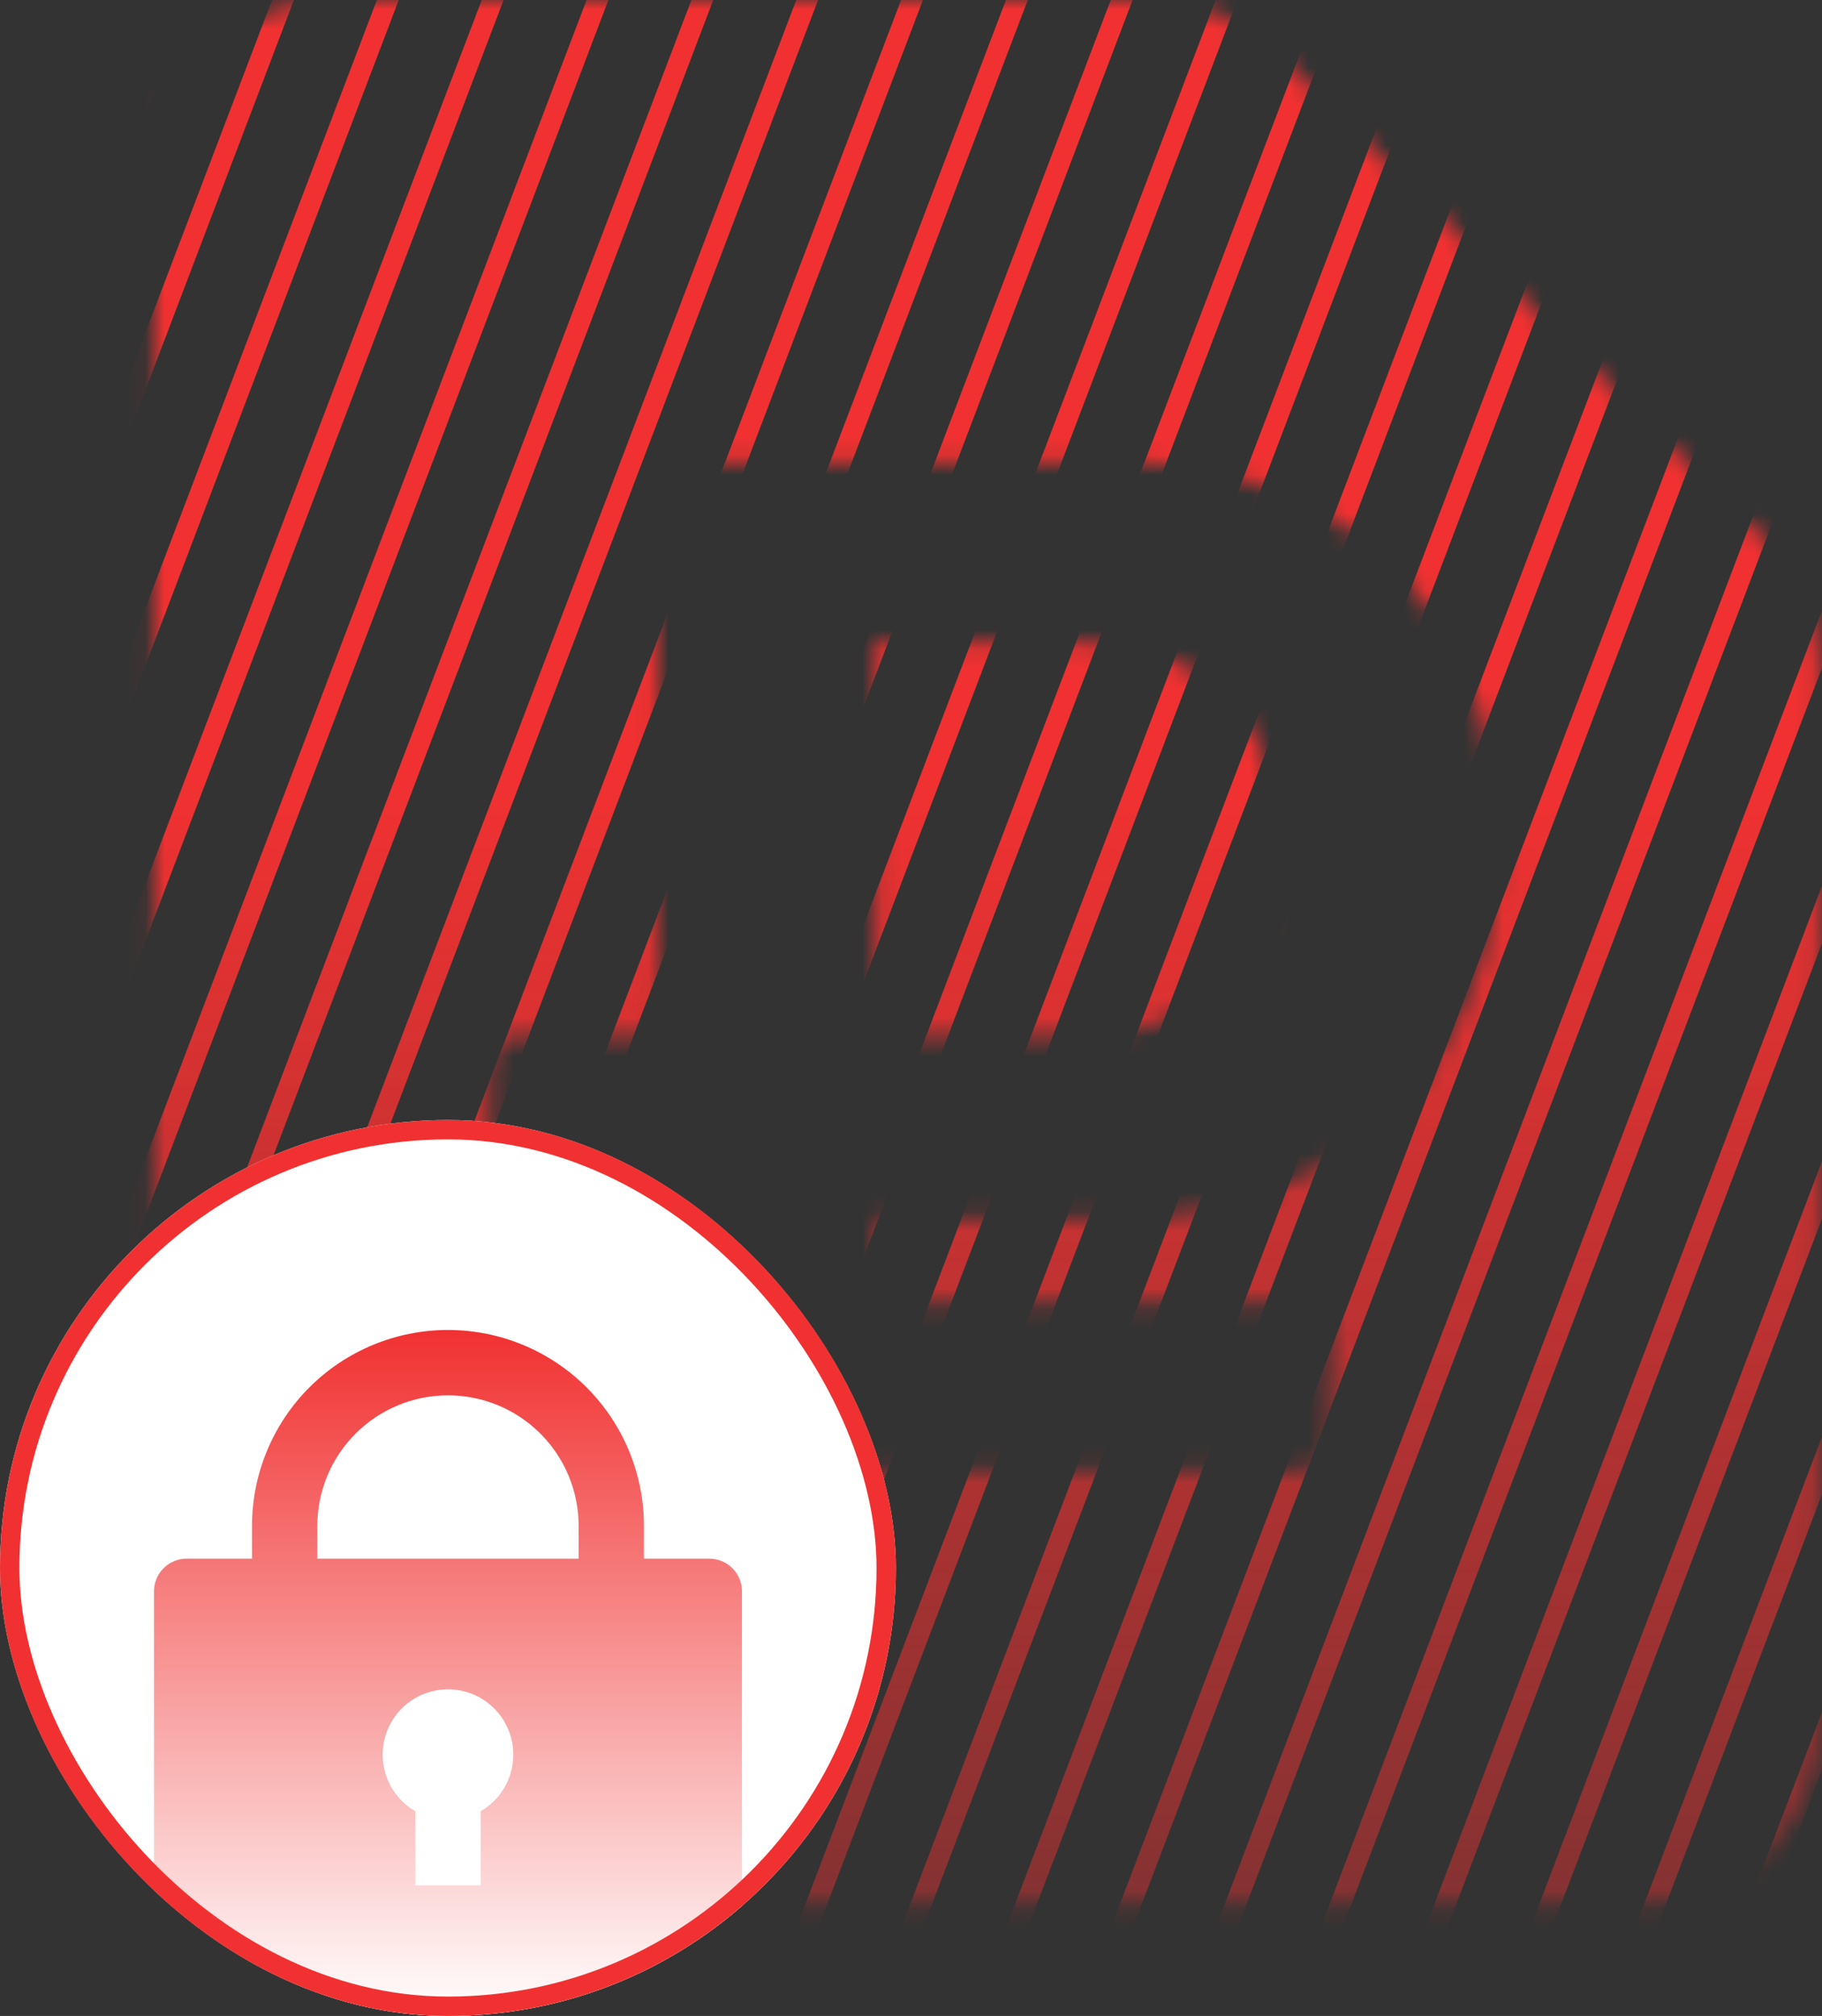 <svg width="94" height="104" viewBox="0 0 94 104" fill="none" xmlns="http://www.w3.org/2000/svg">
<rect x="0" y="0" width="94" height="104" fill="#333333" stroke="none"/>
<mask id="mask0_5497_31596" style="mask-type:alpha" maskUnits="userSpaceOnUse" x="7" y="0" width="87" height="99">
<path fill-rule="evenodd" clip-rule="evenodd" d="M10.64 2.697C8.914 4.424 7.943 6.766 7.943 9.209V89.014C7.943 91.456 8.914 93.799 10.64 95.525C12.367 97.252 14.71 98.222 17.152 98.222H84.68C87.122 98.222 89.464 97.252 91.191 95.525C92.918 93.799 93.888 91.456 93.888 89.014V34.513C93.889 33.303 93.652 32.104 93.189 30.985C92.727 29.866 92.049 28.85 91.193 27.994L65.888 2.701C64.163 0.974 61.822 0.002 59.381 0H17.152C14.71 0 12.367 0.97 10.64 2.697ZM77.275 43.208C77.275 54.782 69.215 62.834 57.689 62.834H45.122V67.167H66.984C67.881 67.167 68.609 67.894 68.609 68.792V74.209C68.609 75.106 67.881 75.834 66.984 75.834H45.122V82.875C45.122 83.773 44.395 84.5 43.497 84.5H35.567C34.67 84.5 33.942 83.773 33.942 82.875V75.834H26.9C26.003 75.834 25.275 75.106 25.275 74.209V68.792C25.275 67.894 26.003 67.167 26.9 67.167H33.942V62.834H26.9C26.003 62.834 25.275 62.106 25.275 61.209V55.065C25.275 54.167 26.003 53.44 26.9 53.44H33.942V25.459C33.942 24.561 34.67 23.834 35.567 23.834H57.689C69.215 23.834 77.275 31.634 77.275 43.208ZM55.782 33.143H45.122V53.44H55.609C62.109 53.44 65.922 49.414 65.922 43.208C65.922 37.085 62.109 33.143 55.782 33.143Z" fill="url(#paint0_linear_5497_31596)"/>
</mask>
<g mask="url(#mask0_5497_31596)">
<path d="M-99.002 15.724V12.761L-94.144 0H-93.016L-99.002 15.724Z" fill="url(#paint1_linear_5497_31596)"/>
<path d="M-99.002 29.933V26.97L-88.735 0H-87.608L-99.002 29.933Z" fill="url(#paint2_linear_5497_31596)"/>
<path d="M-99.002 44.142V41.179L-83.326 0H-82.199L-99.002 44.142Z" fill="url(#paint3_linear_5497_31596)"/>
<path d="M-99.002 58.351V55.388L-77.918 0H-76.79L-99.002 58.351Z" fill="url(#paint4_linear_5497_31596)"/>
<path d="M-99.002 72.56V69.598L-72.509 0H-71.381L-99.002 72.56Z" fill="url(#paint5_linear_5497_31596)"/>
<path d="M-99.002 86.769V83.806L-67.1 0H-65.972L-99.002 86.769Z" fill="url(#paint6_linear_5497_31596)"/>
<path d="M-99.002 100.979V98.016L-61.691 0H-60.563L-99.002 100.979Z" fill="url(#paint7_linear_5497_31596)"/>
<path d="M-99.002 115.188V112.225L-56.282 0H-55.154L-99.002 115.188Z" fill="url(#paint8_linear_5497_31596)"/>
<path d="M-99.002 129.397V126.434L-50.873 0H-49.745L-99.002 129.397Z" fill="url(#paint9_linear_5497_31596)"/>
<path d="M-99.002 143.606V140.643L-45.464 0H-44.336L-99.002 143.606Z" fill="url(#paint10_linear_5497_31596)"/>
<path d="M-99.002 157.815V154.852L-40.055 0H-38.927L-99.002 157.815Z" fill="url(#paint11_linear_5497_31596)"/>
<path d="M-99.002 172.024V169.061L-34.646 0H-33.519L-99.002 172.024Z" fill="url(#paint12_linear_5497_31596)"/>
<path d="M-99.002 186.233V183.27L-29.237 0H-28.11L-99.002 186.233Z" fill="url(#paint13_linear_5497_31596)"/>
<path d="M-99.002 200.443V197.48L-23.828 0H-22.701L-99.002 200.443Z" fill="url(#paint14_linear_5497_31596)"/>
<path d="M-99.002 214.652V211.689L-18.42 0H-17.292L-99.002 214.652Z" fill="url(#paint15_linear_5497_31596)"/>
<path d="M-99.002 228.861V225.898L-13.011 0H-11.883L-99.002 228.861Z" fill="url(#paint16_linear_5497_31596)"/>
<path d="M-99.002 243.073V240.11L-7.601 0H-6.473L-99.002 243.073Z" fill="url(#paint17_linear_5497_31596)"/>
<path d="M-99.002 257.282V254.319L-2.192 0H-1.064L-99.002 257.282Z" fill="url(#paint18_linear_5497_31596)"/>
<path d="M-99.002 271.491V268.529L3.217 0H4.345L-99.002 271.491Z" fill="url(#paint19_linear_5497_31596)"/>
<path d="M-99.002 285.7V282.738L8.626 0H9.754L-99.002 285.7Z" fill="url(#paint20_linear_5497_31596)"/>
<path d="M-99.002 299.909V296.947L14.035 0H15.163L-99.002 299.909Z" fill="url(#paint21_linear_5497_31596)"/>
<path d="M-93.627 300H-94.755L19.444 0H20.572L-93.627 300Z" fill="url(#paint22_linear_5497_31596)"/>
<path d="M-88.219 300H-89.346L24.853 0H25.981L-88.219 300Z" fill="url(#paint23_linear_5497_31596)"/>
<path d="M-82.81 300H-83.938L30.262 0H31.39L-82.81 300Z" fill="url(#paint24_linear_5497_31596)"/>
<path d="M-77.401 300H-78.529L35.671 0H36.798L-77.401 300Z" fill="url(#paint25_linear_5497_31596)"/>
<path d="M-71.992 300H-73.12L41.08 0H42.207L-71.992 300Z" fill="url(#paint26_linear_5497_31596)"/>
<path d="M-66.583 300H-67.711L46.488 0H47.616L-66.583 300Z" fill="url(#paint27_linear_5497_31596)"/>
<path d="M-61.174 300H-62.302L51.897 0H53.025L-61.174 300Z" fill="url(#paint28_linear_5497_31596)"/>
<path d="M-55.765 300H-56.893L57.306 0H58.434L-55.765 300Z" fill="url(#paint29_linear_5497_31596)"/>
<path d="M-50.356 300H-51.484L62.715 0H63.843L-50.356 300Z" fill="url(#paint30_linear_5497_31596)"/>
<path d="M-44.947 300H-46.075L68.124 0H69.252L-44.947 300Z" fill="url(#paint31_linear_5497_31596)"/>
<path d="M-39.538 300H-40.666L73.533 0H74.661L-39.538 300Z" fill="url(#paint32_linear_5497_31596)"/>
<path d="M-34.128 300H-35.256L78.943 0H80.071L-34.128 300Z" fill="url(#paint33_linear_5497_31596)"/>
<path d="M-28.72 300H-29.847L84.352 0H85.48L-28.72 300Z" fill="url(#paint34_linear_5497_31596)"/>
<path d="M-23.311 300H-24.438L89.761 0H90.889L-23.311 300Z" fill="url(#paint35_linear_5497_31596)"/>
<path d="M-17.902 300H-19.029L95.17 0H96.297L-17.902 300Z" fill="url(#paint36_linear_5497_31596)"/>
<path d="M-12.493 300H-13.621L100.579 0H101.706L-12.493 300Z" fill="url(#paint37_linear_5497_31596)"/>
<path d="M-7.084 300H-8.212L105.988 0H107.115L-7.084 300Z" fill="url(#paint38_linear_5497_31596)"/>
<path d="M-1.675 300H-2.803L111.396 0H112.524L-1.675 300Z" fill="url(#paint39_linear_5497_31596)"/>
<path d="M3.734 300H2.606L116.805 0H117.933L3.734 300Z" fill="url(#paint40_linear_5497_31596)"/>
<path d="M9.143 300H8.015L122.214 0H123.342L9.143 300Z" fill="url(#paint41_linear_5497_31596)"/>
<path d="M14.552 300H13.424L127.623 0H128.751L14.552 300Z" fill="url(#paint42_linear_5497_31596)"/>
<path d="M19.961 300H18.833L133.032 0H134.16L19.961 300Z" fill="url(#paint43_linear_5497_31596)"/>
<path d="M25.37 300H24.242L138.441 0H139.569L25.37 300Z" fill="url(#paint44_linear_5497_31596)"/>
<path d="M30.779 300H29.651L143.85 0H144.978L30.779 300Z" fill="url(#paint45_linear_5497_31596)"/>
<path d="M36.187 300H35.06L149.259 0H150.387L36.187 300Z" fill="url(#paint46_linear_5497_31596)"/>
<path d="M41.596 300H40.468L154.668 0H155.796L41.596 300Z" fill="url(#paint47_linear_5497_31596)"/>
<path d="M47.006 300H45.879L160.078 0H161.206L47.006 300Z" fill="url(#paint48_linear_5497_31596)"/>
<path d="M52.415 300H51.287L165.487 0H166.614L52.415 300Z" fill="url(#paint49_linear_5497_31596)"/>
<path d="M57.824 300H56.696L170.896 0H172.023L57.824 300Z" fill="url(#paint50_linear_5497_31596)"/>
<path d="M63.233 300H62.105L176.304 0H177.432L63.233 300Z" fill="url(#paint51_linear_5497_31596)"/>
<path d="M68.642 300H67.514L181.713 0H182.841L68.642 300Z" fill="url(#paint52_linear_5497_31596)"/>
<path d="M74.051 300H72.923L187.122 0H188.25L74.051 300Z" fill="url(#paint53_linear_5497_31596)"/>
<path d="M79.46 300H78.332L192.531 0H193.659L79.46 300Z" fill="url(#paint54_linear_5497_31596)"/>
<path d="M84.869 300H83.741L197.94 0H199.068L84.869 300Z" fill="url(#paint55_linear_5497_31596)"/>
<path d="M90.278 300H89.15L200.998 6.176V9.139L90.278 300Z" fill="url(#paint56_linear_5497_31596)"/>
<path d="M95.686 300H94.559L200.998 20.385V23.348L95.686 300Z" fill="url(#paint57_linear_5497_31596)"/>
<path d="M101.095 300H99.968L200.998 34.594V37.557L101.095 300Z" fill="url(#paint58_linear_5497_31596)"/>
<path d="M106.504 300H105.377L200.998 48.803V51.766L106.504 300Z" fill="url(#paint59_linear_5497_31596)"/>
<path d="M111.913 300H110.785L200.998 63.013V65.975L111.913 300Z" fill="url(#paint60_linear_5497_31596)"/>
<path d="M117.322 300H116.194L200.998 77.222V80.184L117.322 300Z" fill="url(#paint61_linear_5497_31596)"/>
<path d="M122.731 300H121.603L200.998 91.431V94.394L122.731 300Z" fill="url(#paint62_linear_5497_31596)"/>
<path d="M128.14 300H127.012L200.998 105.64V108.603L128.14 300Z" fill="url(#paint63_linear_5497_31596)"/>
<path d="M133.549 300H132.421L200.998 119.849V122.812L133.549 300Z" fill="url(#paint64_linear_5497_31596)"/>
<path d="M138.959 300H137.831L200.998 134.061V137.024L138.959 300Z" fill="url(#paint65_linear_5497_31596)"/>
<path d="M144.368 300H143.24L200.998 148.27V151.233L144.368 300Z" fill="url(#paint66_linear_5497_31596)"/>
<path d="M149.777 300H148.649L200.998 162.479V165.442L149.777 300Z" fill="url(#paint67_linear_5497_31596)"/>
<path d="M155.186 300H154.058L200.998 176.689V179.651L155.186 300Z" fill="url(#paint68_linear_5497_31596)"/>
<path d="M160.595 300H159.467L200.998 190.898V193.86L160.595 300Z" fill="url(#paint69_linear_5497_31596)"/>
<path d="M166.003 300H164.876L200.998 205.107V208.069L166.003 300Z" fill="url(#paint70_linear_5497_31596)"/>
<path d="M171.412 300H170.285L200.998 219.316V222.279L171.412 300Z" fill="url(#paint71_linear_5497_31596)"/>
<path d="M176.821 300H175.693L200.998 233.525V236.488L176.821 300Z" fill="url(#paint72_linear_5497_31596)"/>
<path d="M182.23 300H181.102L200.998 247.734V250.697L182.23 300Z" fill="url(#paint73_linear_5497_31596)"/>
<path d="M187.639 300H186.511L200.998 261.943V264.906L187.639 300Z" fill="url(#paint74_linear_5497_31596)"/>
<path d="M193.048 300H191.92L200.998 276.152V279.115L193.048 300Z" fill="url(#paint75_linear_5497_31596)"/>
<path d="M198.457 300H197.329L200.998 290.362V293.324L198.457 300Z" fill="url(#paint76_linear_5497_31596)"/>
<path d="M-98.426 0L-99.002 1.512V0H-98.426Z" fill="url(#paint77_linear_5497_31596)"/>
</g>
<g clip-path="url(#clip0_5497_31596)">
<rect y="57.778" width="46.222" height="46.222" rx="23.111" fill="white"/>
<path d="M33.223 80.408H36.593C37.04 80.408 37.469 80.585 37.785 80.901C38.101 81.217 38.279 81.646 38.279 82.093V102.315C38.279 102.762 38.101 103.191 37.785 103.507C37.469 103.823 37.04 104 36.593 104H9.63C9.184 104 8.755 103.823 8.439 103.507C8.123 103.191 7.945 102.762 7.945 102.315V82.093C7.945 81.646 8.123 81.217 8.439 80.901C8.755 80.585 9.184 80.408 9.63 80.408H13.001V78.722C13.001 76.041 14.066 73.469 15.962 71.573C17.858 69.677 20.43 68.611 23.112 68.611C25.794 68.611 28.365 69.677 30.262 71.573C32.158 73.469 33.223 76.041 33.223 78.722V80.408ZM21.427 93.438V97.26H24.797V93.438C25.44 93.067 25.942 92.494 26.226 91.808C26.51 91.123 26.559 90.363 26.367 89.646C26.175 88.93 25.752 88.296 25.164 87.845C24.575 87.393 23.854 87.148 23.112 87.148C22.37 87.148 21.649 87.393 21.06 87.845C20.472 88.296 20.049 88.93 19.857 89.646C19.665 90.363 19.714 91.123 19.998 91.808C20.282 92.494 20.784 93.067 21.427 93.438ZM29.853 80.408V78.722C29.853 76.935 29.142 75.22 27.878 73.956C26.614 72.692 24.9 71.982 23.112 71.982C21.324 71.982 19.61 72.692 18.346 73.956C17.081 75.22 16.371 76.935 16.371 78.722V80.408H29.853Z" fill="url(#paint78_linear_5497_31596)"/>
<path d="M33.223 80.408H36.593C37.04 80.408 37.469 80.585 37.785 80.901C38.101 81.217 38.279 81.646 38.279 82.093V102.315C38.279 102.762 38.101 103.191 37.785 103.507C37.469 103.823 37.04 104 36.593 104H9.63C9.184 104 8.755 103.823 8.439 103.507C8.123 103.191 7.945 102.762 7.945 102.315V82.093C7.945 81.646 8.123 81.217 8.439 80.901C8.755 80.585 9.184 80.408 9.63 80.408H13.001V78.722C13.001 76.041 14.066 73.469 15.962 71.573C17.858 69.677 20.43 68.611 23.112 68.611C25.794 68.611 28.365 69.677 30.262 71.573C32.158 73.469 33.223 76.041 33.223 78.722V80.408ZM21.427 93.438V97.26H24.797V93.438C25.44 93.067 25.942 92.494 26.226 91.808C26.51 91.123 26.559 90.363 26.367 89.646C26.175 88.93 25.752 88.296 25.164 87.845C24.575 87.393 23.854 87.148 23.112 87.148C22.37 87.148 21.649 87.393 21.06 87.845C20.472 88.296 20.049 88.93 19.857 89.646C19.665 90.363 19.714 91.123 19.998 91.808C20.282 92.494 20.784 93.067 21.427 93.438ZM29.853 80.408V78.722C29.853 76.935 29.142 75.22 27.878 73.956C26.614 72.692 24.9 71.982 23.112 71.982C21.324 71.982 19.61 72.692 18.346 73.956C17.081 75.22 16.371 76.935 16.371 78.722V80.408H29.853Z" fill="url(#paint79_linear_5497_31596)"/>
</g>
<rect x="0.5" y="58.278" width="45.222" height="45.222" rx="22.611" stroke="#F13131"/>
<defs>
<linearGradient id="paint0_linear_5497_31596" x1="50.916" y1="0" x2="50.916" y2="98.222" gradientUnits="userSpaceOnUse">
<stop stop-color="#E1E1E1"/>
<stop offset="1" stop-color="#C9C9C9"/>
</linearGradient>
<linearGradient id="paint1_linear_5497_31596" x1="50.998" y1="0" x2="50.998" y2="142" gradientUnits="userSpaceOnUse">
<stop offset="0.283" stop-color="#F13131"/>
<stop offset="1" stop-color="#F13131" stop-opacity="0"/>
</linearGradient>
<linearGradient id="paint2_linear_5497_31596" x1="50.998" y1="0" x2="50.998" y2="142" gradientUnits="userSpaceOnUse">
<stop offset="0.283" stop-color="#F13131"/>
<stop offset="1" stop-color="#F13131" stop-opacity="0"/>
</linearGradient>
<linearGradient id="paint3_linear_5497_31596" x1="50.998" y1="0" x2="50.998" y2="142" gradientUnits="userSpaceOnUse">
<stop offset="0.283" stop-color="#F13131"/>
<stop offset="1" stop-color="#F13131" stop-opacity="0"/>
</linearGradient>
<linearGradient id="paint4_linear_5497_31596" x1="50.998" y1="0" x2="50.998" y2="142" gradientUnits="userSpaceOnUse">
<stop offset="0.283" stop-color="#F13131"/>
<stop offset="1" stop-color="#F13131" stop-opacity="0"/>
</linearGradient>
<linearGradient id="paint5_linear_5497_31596" x1="50.998" y1="0" x2="50.998" y2="142" gradientUnits="userSpaceOnUse">
<stop offset="0.283" stop-color="#F13131"/>
<stop offset="1" stop-color="#F13131" stop-opacity="0"/>
</linearGradient>
<linearGradient id="paint6_linear_5497_31596" x1="50.998" y1="0" x2="50.998" y2="142" gradientUnits="userSpaceOnUse">
<stop offset="0.283" stop-color="#F13131"/>
<stop offset="1" stop-color="#F13131" stop-opacity="0"/>
</linearGradient>
<linearGradient id="paint7_linear_5497_31596" x1="50.998" y1="0" x2="50.998" y2="142" gradientUnits="userSpaceOnUse">
<stop offset="0.283" stop-color="#F13131"/>
<stop offset="1" stop-color="#F13131" stop-opacity="0"/>
</linearGradient>
<linearGradient id="paint8_linear_5497_31596" x1="50.998" y1="0" x2="50.998" y2="142" gradientUnits="userSpaceOnUse">
<stop offset="0.283" stop-color="#F13131"/>
<stop offset="1" stop-color="#F13131" stop-opacity="0"/>
</linearGradient>
<linearGradient id="paint9_linear_5497_31596" x1="50.998" y1="0" x2="50.998" y2="142" gradientUnits="userSpaceOnUse">
<stop offset="0.283" stop-color="#F13131"/>
<stop offset="1" stop-color="#F13131" stop-opacity="0"/>
</linearGradient>
<linearGradient id="paint10_linear_5497_31596" x1="50.998" y1="0" x2="50.998" y2="142" gradientUnits="userSpaceOnUse">
<stop offset="0.283" stop-color="#F13131"/>
<stop offset="1" stop-color="#F13131" stop-opacity="0"/>
</linearGradient>
<linearGradient id="paint11_linear_5497_31596" x1="50.998" y1="0" x2="50.998" y2="142" gradientUnits="userSpaceOnUse">
<stop offset="0.283" stop-color="#F13131"/>
<stop offset="1" stop-color="#F13131" stop-opacity="0"/>
</linearGradient>
<linearGradient id="paint12_linear_5497_31596" x1="50.998" y1="0" x2="50.998" y2="142" gradientUnits="userSpaceOnUse">
<stop offset="0.283" stop-color="#F13131"/>
<stop offset="1" stop-color="#F13131" stop-opacity="0"/>
</linearGradient>
<linearGradient id="paint13_linear_5497_31596" x1="50.998" y1="0" x2="50.998" y2="142" gradientUnits="userSpaceOnUse">
<stop offset="0.283" stop-color="#F13131"/>
<stop offset="1" stop-color="#F13131" stop-opacity="0"/>
</linearGradient>
<linearGradient id="paint14_linear_5497_31596" x1="50.998" y1="0" x2="50.998" y2="142" gradientUnits="userSpaceOnUse">
<stop offset="0.283" stop-color="#F13131"/>
<stop offset="1" stop-color="#F13131" stop-opacity="0"/>
</linearGradient>
<linearGradient id="paint15_linear_5497_31596" x1="50.998" y1="0" x2="50.998" y2="142" gradientUnits="userSpaceOnUse">
<stop offset="0.283" stop-color="#F13131"/>
<stop offset="1" stop-color="#F13131" stop-opacity="0"/>
</linearGradient>
<linearGradient id="paint16_linear_5497_31596" x1="50.998" y1="0" x2="50.998" y2="142" gradientUnits="userSpaceOnUse">
<stop offset="0.283" stop-color="#F13131"/>
<stop offset="1" stop-color="#F13131" stop-opacity="0"/>
</linearGradient>
<linearGradient id="paint17_linear_5497_31596" x1="50.998" y1="0" x2="50.998" y2="142" gradientUnits="userSpaceOnUse">
<stop offset="0.283" stop-color="#F13131"/>
<stop offset="1" stop-color="#F13131" stop-opacity="0"/>
</linearGradient>
<linearGradient id="paint18_linear_5497_31596" x1="50.998" y1="0" x2="50.998" y2="142" gradientUnits="userSpaceOnUse">
<stop offset="0.283" stop-color="#F13131"/>
<stop offset="1" stop-color="#F13131" stop-opacity="0"/>
</linearGradient>
<linearGradient id="paint19_linear_5497_31596" x1="50.998" y1="0" x2="50.998" y2="142" gradientUnits="userSpaceOnUse">
<stop offset="0.283" stop-color="#F13131"/>
<stop offset="1" stop-color="#F13131" stop-opacity="0"/>
</linearGradient>
<linearGradient id="paint20_linear_5497_31596" x1="50.998" y1="0" x2="50.998" y2="142" gradientUnits="userSpaceOnUse">
<stop offset="0.283" stop-color="#F13131"/>
<stop offset="1" stop-color="#F13131" stop-opacity="0"/>
</linearGradient>
<linearGradient id="paint21_linear_5497_31596" x1="50.998" y1="0" x2="50.998" y2="142" gradientUnits="userSpaceOnUse">
<stop offset="0.283" stop-color="#F13131"/>
<stop offset="1" stop-color="#F13131" stop-opacity="0"/>
</linearGradient>
<linearGradient id="paint22_linear_5497_31596" x1="50.998" y1="0" x2="50.998" y2="142" gradientUnits="userSpaceOnUse">
<stop offset="0.283" stop-color="#F13131"/>
<stop offset="1" stop-color="#F13131" stop-opacity="0"/>
</linearGradient>
<linearGradient id="paint23_linear_5497_31596" x1="50.998" y1="0" x2="50.998" y2="142" gradientUnits="userSpaceOnUse">
<stop offset="0.283" stop-color="#F13131"/>
<stop offset="1" stop-color="#F13131" stop-opacity="0"/>
</linearGradient>
<linearGradient id="paint24_linear_5497_31596" x1="50.998" y1="0" x2="50.998" y2="142" gradientUnits="userSpaceOnUse">
<stop offset="0.283" stop-color="#F13131"/>
<stop offset="1" stop-color="#F13131" stop-opacity="0"/>
</linearGradient>
<linearGradient id="paint25_linear_5497_31596" x1="50.998" y1="0" x2="50.998" y2="142" gradientUnits="userSpaceOnUse">
<stop offset="0.283" stop-color="#F13131"/>
<stop offset="1" stop-color="#F13131" stop-opacity="0"/>
</linearGradient>
<linearGradient id="paint26_linear_5497_31596" x1="50.998" y1="0" x2="50.998" y2="142" gradientUnits="userSpaceOnUse">
<stop offset="0.283" stop-color="#F13131"/>
<stop offset="1" stop-color="#F13131" stop-opacity="0"/>
</linearGradient>
<linearGradient id="paint27_linear_5497_31596" x1="50.998" y1="0" x2="50.998" y2="142" gradientUnits="userSpaceOnUse">
<stop offset="0.283" stop-color="#F13131"/>
<stop offset="1" stop-color="#F13131" stop-opacity="0"/>
</linearGradient>
<linearGradient id="paint28_linear_5497_31596" x1="50.998" y1="0" x2="50.998" y2="142" gradientUnits="userSpaceOnUse">
<stop offset="0.283" stop-color="#F13131"/>
<stop offset="1" stop-color="#F13131" stop-opacity="0"/>
</linearGradient>
<linearGradient id="paint29_linear_5497_31596" x1="50.998" y1="0" x2="50.998" y2="142" gradientUnits="userSpaceOnUse">
<stop offset="0.283" stop-color="#F13131"/>
<stop offset="1" stop-color="#F13131" stop-opacity="0"/>
</linearGradient>
<linearGradient id="paint30_linear_5497_31596" x1="50.998" y1="0" x2="50.998" y2="142" gradientUnits="userSpaceOnUse">
<stop offset="0.283" stop-color="#F13131"/>
<stop offset="1" stop-color="#F13131" stop-opacity="0"/>
</linearGradient>
<linearGradient id="paint31_linear_5497_31596" x1="50.998" y1="0" x2="50.998" y2="142" gradientUnits="userSpaceOnUse">
<stop offset="0.283" stop-color="#F13131"/>
<stop offset="1" stop-color="#F13131" stop-opacity="0"/>
</linearGradient>
<linearGradient id="paint32_linear_5497_31596" x1="50.998" y1="0" x2="50.998" y2="142" gradientUnits="userSpaceOnUse">
<stop offset="0.283" stop-color="#F13131"/>
<stop offset="1" stop-color="#F13131" stop-opacity="0"/>
</linearGradient>
<linearGradient id="paint33_linear_5497_31596" x1="50.998" y1="0" x2="50.998" y2="142" gradientUnits="userSpaceOnUse">
<stop offset="0.283" stop-color="#F13131"/>
<stop offset="1" stop-color="#F13131" stop-opacity="0"/>
</linearGradient>
<linearGradient id="paint34_linear_5497_31596" x1="50.998" y1="0" x2="50.998" y2="142" gradientUnits="userSpaceOnUse">
<stop offset="0.283" stop-color="#F13131"/>
<stop offset="1" stop-color="#F13131" stop-opacity="0"/>
</linearGradient>
<linearGradient id="paint35_linear_5497_31596" x1="50.998" y1="0" x2="50.998" y2="142" gradientUnits="userSpaceOnUse">
<stop offset="0.283" stop-color="#F13131"/>
<stop offset="1" stop-color="#F13131" stop-opacity="0"/>
</linearGradient>
<linearGradient id="paint36_linear_5497_31596" x1="50.998" y1="0" x2="50.998" y2="142" gradientUnits="userSpaceOnUse">
<stop offset="0.283" stop-color="#F13131"/>
<stop offset="1" stop-color="#F13131" stop-opacity="0"/>
</linearGradient>
<linearGradient id="paint37_linear_5497_31596" x1="50.998" y1="0" x2="50.998" y2="142" gradientUnits="userSpaceOnUse">
<stop offset="0.283" stop-color="#F13131"/>
<stop offset="1" stop-color="#F13131" stop-opacity="0"/>
</linearGradient>
<linearGradient id="paint38_linear_5497_31596" x1="50.998" y1="0" x2="50.998" y2="142" gradientUnits="userSpaceOnUse">
<stop offset="0.283" stop-color="#F13131"/>
<stop offset="1" stop-color="#F13131" stop-opacity="0"/>
</linearGradient>
<linearGradient id="paint39_linear_5497_31596" x1="50.998" y1="0" x2="50.998" y2="142" gradientUnits="userSpaceOnUse">
<stop offset="0.283" stop-color="#F13131"/>
<stop offset="1" stop-color="#F13131" stop-opacity="0"/>
</linearGradient>
<linearGradient id="paint40_linear_5497_31596" x1="50.998" y1="0" x2="50.998" y2="142" gradientUnits="userSpaceOnUse">
<stop offset="0.283" stop-color="#F13131"/>
<stop offset="1" stop-color="#F13131" stop-opacity="0"/>
</linearGradient>
<linearGradient id="paint41_linear_5497_31596" x1="50.998" y1="0" x2="50.998" y2="142" gradientUnits="userSpaceOnUse">
<stop offset="0.283" stop-color="#F13131"/>
<stop offset="1" stop-color="#F13131" stop-opacity="0"/>
</linearGradient>
<linearGradient id="paint42_linear_5497_31596" x1="50.998" y1="0" x2="50.998" y2="142" gradientUnits="userSpaceOnUse">
<stop offset="0.283" stop-color="#F13131"/>
<stop offset="1" stop-color="#F13131" stop-opacity="0"/>
</linearGradient>
<linearGradient id="paint43_linear_5497_31596" x1="50.998" y1="0" x2="50.998" y2="142" gradientUnits="userSpaceOnUse">
<stop offset="0.283" stop-color="#F13131"/>
<stop offset="1" stop-color="#F13131" stop-opacity="0"/>
</linearGradient>
<linearGradient id="paint44_linear_5497_31596" x1="50.998" y1="0" x2="50.998" y2="142" gradientUnits="userSpaceOnUse">
<stop offset="0.283" stop-color="#F13131"/>
<stop offset="1" stop-color="#F13131" stop-opacity="0"/>
</linearGradient>
<linearGradient id="paint45_linear_5497_31596" x1="50.998" y1="0" x2="50.998" y2="142" gradientUnits="userSpaceOnUse">
<stop offset="0.283" stop-color="#F13131"/>
<stop offset="1" stop-color="#F13131" stop-opacity="0"/>
</linearGradient>
<linearGradient id="paint46_linear_5497_31596" x1="50.998" y1="0" x2="50.998" y2="142" gradientUnits="userSpaceOnUse">
<stop offset="0.283" stop-color="#F13131"/>
<stop offset="1" stop-color="#F13131" stop-opacity="0"/>
</linearGradient>
<linearGradient id="paint47_linear_5497_31596" x1="50.998" y1="0" x2="50.998" y2="142" gradientUnits="userSpaceOnUse">
<stop offset="0.283" stop-color="#F13131"/>
<stop offset="1" stop-color="#F13131" stop-opacity="0"/>
</linearGradient>
<linearGradient id="paint48_linear_5497_31596" x1="50.998" y1="0" x2="50.998" y2="142" gradientUnits="userSpaceOnUse">
<stop offset="0.283" stop-color="#F13131"/>
<stop offset="1" stop-color="#F13131" stop-opacity="0"/>
</linearGradient>
<linearGradient id="paint49_linear_5497_31596" x1="50.998" y1="0" x2="50.998" y2="142" gradientUnits="userSpaceOnUse">
<stop offset="0.283" stop-color="#F13131"/>
<stop offset="1" stop-color="#F13131" stop-opacity="0"/>
</linearGradient>
<linearGradient id="paint50_linear_5497_31596" x1="50.998" y1="0" x2="50.998" y2="142" gradientUnits="userSpaceOnUse">
<stop offset="0.283" stop-color="#F13131"/>
<stop offset="1" stop-color="#F13131" stop-opacity="0"/>
</linearGradient>
<linearGradient id="paint51_linear_5497_31596" x1="50.998" y1="0" x2="50.998" y2="142" gradientUnits="userSpaceOnUse">
<stop offset="0.283" stop-color="#F13131"/>
<stop offset="1" stop-color="#F13131" stop-opacity="0"/>
</linearGradient>
<linearGradient id="paint52_linear_5497_31596" x1="50.998" y1="0" x2="50.998" y2="142" gradientUnits="userSpaceOnUse">
<stop offset="0.283" stop-color="#F13131"/>
<stop offset="1" stop-color="#F13131" stop-opacity="0"/>
</linearGradient>
<linearGradient id="paint53_linear_5497_31596" x1="50.998" y1="0" x2="50.998" y2="142" gradientUnits="userSpaceOnUse">
<stop offset="0.283" stop-color="#F13131"/>
<stop offset="1" stop-color="#F13131" stop-opacity="0"/>
</linearGradient>
<linearGradient id="paint54_linear_5497_31596" x1="50.998" y1="0" x2="50.998" y2="142" gradientUnits="userSpaceOnUse">
<stop offset="0.283" stop-color="#F13131"/>
<stop offset="1" stop-color="#F13131" stop-opacity="0"/>
</linearGradient>
<linearGradient id="paint55_linear_5497_31596" x1="50.998" y1="0" x2="50.998" y2="142" gradientUnits="userSpaceOnUse">
<stop offset="0.283" stop-color="#F13131"/>
<stop offset="1" stop-color="#F13131" stop-opacity="0"/>
</linearGradient>
<linearGradient id="paint56_linear_5497_31596" x1="50.998" y1="0" x2="50.998" y2="142" gradientUnits="userSpaceOnUse">
<stop offset="0.283" stop-color="#F13131"/>
<stop offset="1" stop-color="#F13131" stop-opacity="0"/>
</linearGradient>
<linearGradient id="paint57_linear_5497_31596" x1="50.998" y1="0" x2="50.998" y2="142" gradientUnits="userSpaceOnUse">
<stop offset="0.283" stop-color="#F13131"/>
<stop offset="1" stop-color="#F13131" stop-opacity="0"/>
</linearGradient>
<linearGradient id="paint58_linear_5497_31596" x1="50.998" y1="0" x2="50.998" y2="142" gradientUnits="userSpaceOnUse">
<stop offset="0.283" stop-color="#F13131"/>
<stop offset="1" stop-color="#F13131" stop-opacity="0"/>
</linearGradient>
<linearGradient id="paint59_linear_5497_31596" x1="50.998" y1="0" x2="50.998" y2="142" gradientUnits="userSpaceOnUse">
<stop offset="0.283" stop-color="#F13131"/>
<stop offset="1" stop-color="#F13131" stop-opacity="0"/>
</linearGradient>
<linearGradient id="paint60_linear_5497_31596" x1="50.998" y1="0" x2="50.998" y2="142" gradientUnits="userSpaceOnUse">
<stop offset="0.283" stop-color="#F13131"/>
<stop offset="1" stop-color="#F13131" stop-opacity="0"/>
</linearGradient>
<linearGradient id="paint61_linear_5497_31596" x1="50.998" y1="0" x2="50.998" y2="142" gradientUnits="userSpaceOnUse">
<stop offset="0.283" stop-color="#F13131"/>
<stop offset="1" stop-color="#F13131" stop-opacity="0"/>
</linearGradient>
<linearGradient id="paint62_linear_5497_31596" x1="50.998" y1="0" x2="50.998" y2="142" gradientUnits="userSpaceOnUse">
<stop offset="0.283" stop-color="#F13131"/>
<stop offset="1" stop-color="#F13131" stop-opacity="0"/>
</linearGradient>
<linearGradient id="paint63_linear_5497_31596" x1="50.998" y1="0" x2="50.998" y2="142" gradientUnits="userSpaceOnUse">
<stop offset="0.283" stop-color="#F13131"/>
<stop offset="1" stop-color="#F13131" stop-opacity="0"/>
</linearGradient>
<linearGradient id="paint64_linear_5497_31596" x1="50.998" y1="0" x2="50.998" y2="142" gradientUnits="userSpaceOnUse">
<stop offset="0.283" stop-color="#F13131"/>
<stop offset="1" stop-color="#F13131" stop-opacity="0"/>
</linearGradient>
<linearGradient id="paint65_linear_5497_31596" x1="50.998" y1="0" x2="50.998" y2="142" gradientUnits="userSpaceOnUse">
<stop offset="0.283" stop-color="#F13131"/>
<stop offset="1" stop-color="#F13131" stop-opacity="0"/>
</linearGradient>
<linearGradient id="paint66_linear_5497_31596" x1="50.998" y1="0" x2="50.998" y2="142" gradientUnits="userSpaceOnUse">
<stop offset="0.283" stop-color="#F13131"/>
<stop offset="1" stop-color="#F13131" stop-opacity="0"/>
</linearGradient>
<linearGradient id="paint67_linear_5497_31596" x1="50.998" y1="0" x2="50.998" y2="142" gradientUnits="userSpaceOnUse">
<stop offset="0.283" stop-color="#F13131"/>
<stop offset="1" stop-color="#F13131" stop-opacity="0"/>
</linearGradient>
<linearGradient id="paint68_linear_5497_31596" x1="50.998" y1="0" x2="50.998" y2="142" gradientUnits="userSpaceOnUse">
<stop offset="0.283" stop-color="#F13131"/>
<stop offset="1" stop-color="#F13131" stop-opacity="0"/>
</linearGradient>
<linearGradient id="paint69_linear_5497_31596" x1="50.998" y1="0" x2="50.998" y2="142" gradientUnits="userSpaceOnUse">
<stop offset="0.283" stop-color="#F13131"/>
<stop offset="1" stop-color="#F13131" stop-opacity="0"/>
</linearGradient>
<linearGradient id="paint70_linear_5497_31596" x1="50.998" y1="0" x2="50.998" y2="142" gradientUnits="userSpaceOnUse">
<stop offset="0.283" stop-color="#F13131"/>
<stop offset="1" stop-color="#F13131" stop-opacity="0"/>
</linearGradient>
<linearGradient id="paint71_linear_5497_31596" x1="50.998" y1="0" x2="50.998" y2="142" gradientUnits="userSpaceOnUse">
<stop offset="0.283" stop-color="#F13131"/>
<stop offset="1" stop-color="#F13131" stop-opacity="0"/>
</linearGradient>
<linearGradient id="paint72_linear_5497_31596" x1="50.998" y1="0" x2="50.998" y2="142" gradientUnits="userSpaceOnUse">
<stop offset="0.283" stop-color="#F13131"/>
<stop offset="1" stop-color="#F13131" stop-opacity="0"/>
</linearGradient>
<linearGradient id="paint73_linear_5497_31596" x1="50.998" y1="0" x2="50.998" y2="142" gradientUnits="userSpaceOnUse">
<stop offset="0.283" stop-color="#F13131"/>
<stop offset="1" stop-color="#F13131" stop-opacity="0"/>
</linearGradient>
<linearGradient id="paint74_linear_5497_31596" x1="50.998" y1="0" x2="50.998" y2="142" gradientUnits="userSpaceOnUse">
<stop offset="0.283" stop-color="#F13131"/>
<stop offset="1" stop-color="#F13131" stop-opacity="0"/>
</linearGradient>
<linearGradient id="paint75_linear_5497_31596" x1="50.998" y1="0" x2="50.998" y2="142" gradientUnits="userSpaceOnUse">
<stop offset="0.283" stop-color="#F13131"/>
<stop offset="1" stop-color="#F13131" stop-opacity="0"/>
</linearGradient>
<linearGradient id="paint76_linear_5497_31596" x1="50.998" y1="0" x2="50.998" y2="142" gradientUnits="userSpaceOnUse">
<stop offset="0.283" stop-color="#F13131"/>
<stop offset="1" stop-color="#F13131" stop-opacity="0"/>
</linearGradient>
<linearGradient id="paint77_linear_5497_31596" x1="50.998" y1="0" x2="50.998" y2="142" gradientUnits="userSpaceOnUse">
<stop offset="0.283" stop-color="#F13131"/>
<stop offset="1" stop-color="#F13131" stop-opacity="0"/>
</linearGradient>
<linearGradient id="paint78_linear_5497_31596" x1="18.009" y1="66.091" x2="29.686" y2="107.602" gradientUnits="userSpaceOnUse">
<stop stop-color="white"/>
<stop offset="0.83" stop-color="white" stop-opacity="0"/>
</linearGradient>
<linearGradient id="paint79_linear_5497_31596" x1="23.112" y1="68.611" x2="23.112" y2="104" gradientUnits="userSpaceOnUse">
<stop stop-color="#F13131"/>
<stop offset="1" stop-color="white"/>
</linearGradient>
<clipPath id="clip0_5497_31596">
<rect y="57.778" width="46.222" height="46.222" rx="23.111" fill="white"/>
</clipPath>
</defs>
</svg>
